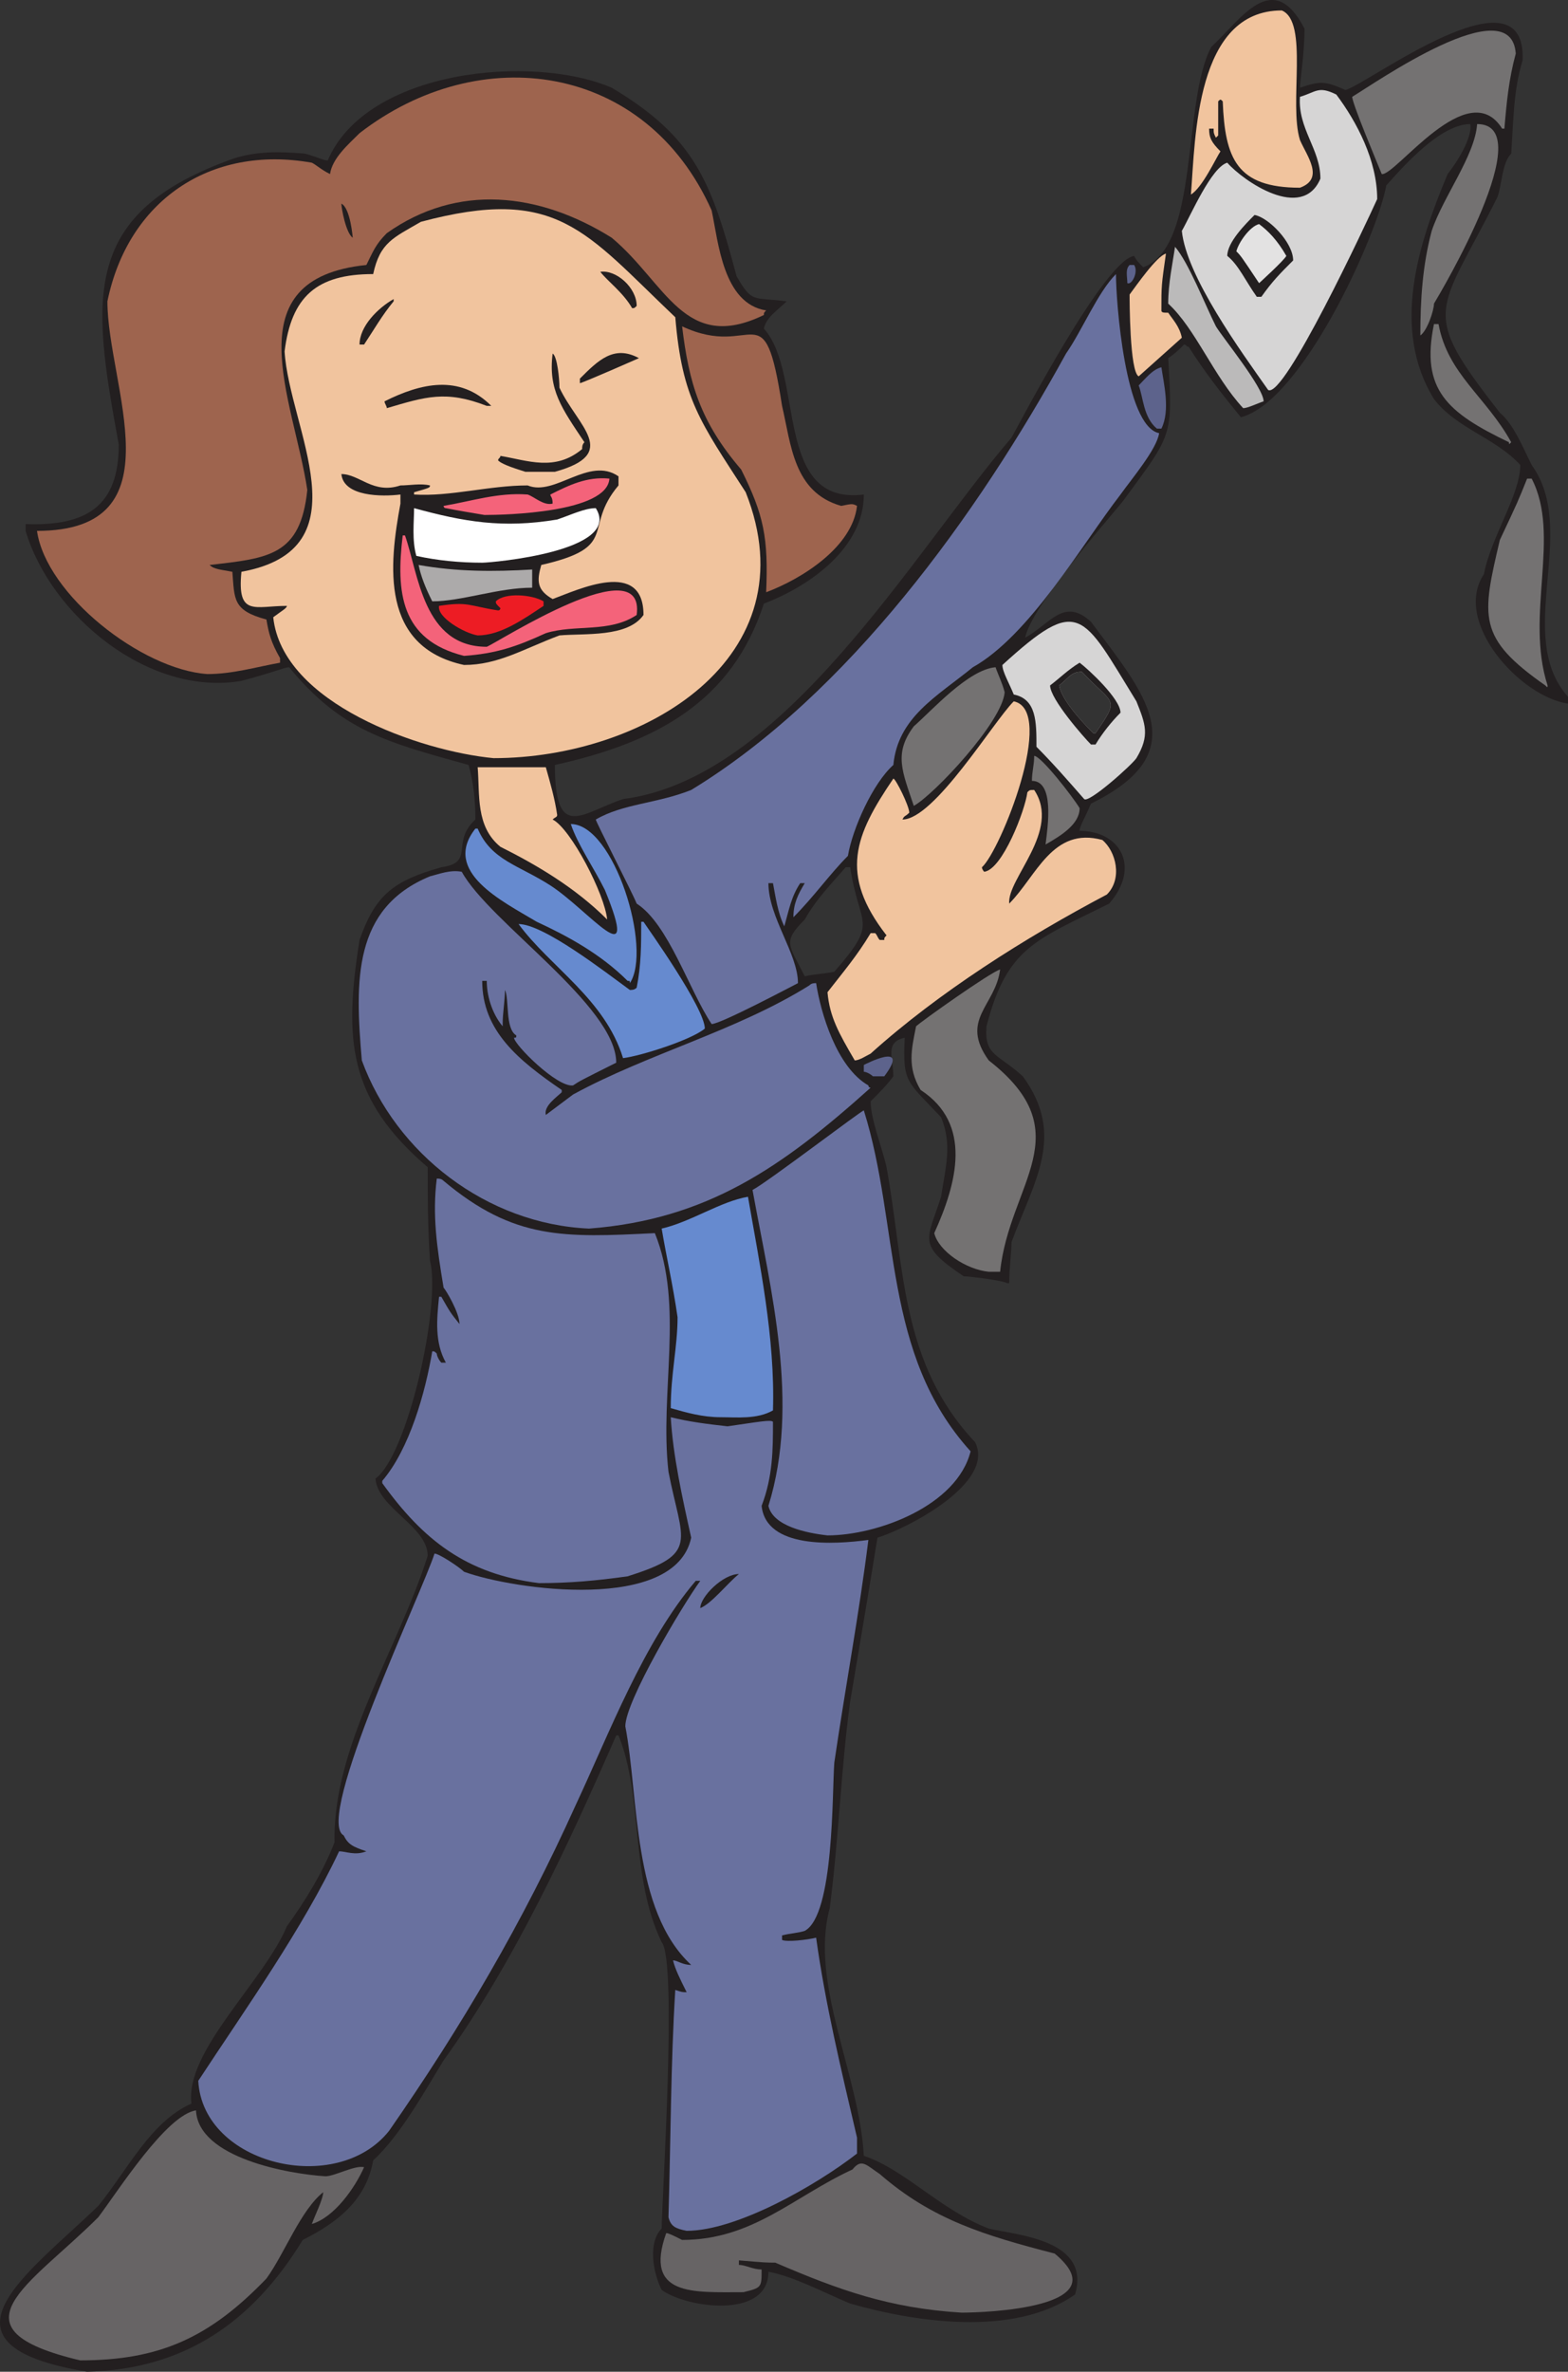 <svg xmlns="http://www.w3.org/2000/svg" width="517.715" height="782.698"><rect width="100%" height="100%" fill="#333333" stroke="none"/><path fill="#231f20" fill-rule="evenodd" d="M28.715 782.698c-54-9-19.5-32.25 3.75-54.75 9.75-12 17.25-27.75 30.75-33.75-2.25-17.25 24-40.5 31.5-58.5 6-8.25 12-18 15.75-27.75-.75-31.5 21-63.75 30.75-94.5 0-9.75-16.5-15.75-17.25-25.5 10.5-7.5 21.75-57 18-72-.75-11.25-.75-21-.75-30.75-26.25-22.5-27.75-42-22.5-75 5.25-15 11.25-19.5 27-24 11.25-1.5 3-8.25 11.25-15.75 0-6.75-.75-12.75-2.25-18-27-7.5-42-11.25-59.25-32.25-1.5 0-4.5 1.5-15.75 4.5-30.75 5.25-63-21.75-71.25-49.5v-2.25c20.25.75 30.75-6 30.75-26.25-9-48.75-12.75-76.5 38.25-94.5 7.5-2.25 14.25-2.25 23.25-1.5 5.25 1.5 6 2.25 7.5 2.25 12.75-30 67.5-35.25 93.75-24 27.75 16.5 33 31.5 41.25 62.25 5.25 9 5.25 6.75 16.5 8.25-3 3-6.75 5.25-7.5 9 13.5 15 3 58.5 33 54.75 0 17.25-17.25 30-33 36-10.5 32.25-35.25 45.75-69 53.25 0 25.5 9 15.75 22.5 11.25 53.25-6.75 96-81.75 128.25-119.25 3.75-6.75 30.75-58.5 40.5-60 .75 1.5 1.5 2.25 3 3.75 18.75-6.75 12.75-54.75 22.5-72.75 9.75-9 20.25-26.25 30.75-6 0 8.25-1.5 17.25-1.5 19.5 6.75-2.25 8.25-2.25 15 .75 6.75-1.5 60-42 58.5-9.75-3 9.75-3 19.5-3.75 30.75-3 3-3 9.75-4.5 14.25-19.5 39-26.25 36.75.75 71.25 4.5 3.75 7.5 11.25 10.5 17.25 15.75 21.75-6 56.25 12 76.5v2.25c-15.75-2.25-38.25-27-27.75-42.75 2.25-12 12-26.25 12-36-8.25-9-21-12-28.5-21.75-14.25-23.25-5.25-51 4.5-74.25 3-3.75 8.25-12 7.5-16.5-9.75 0-21.75 13.5-27.75 20.25-3 16.5-27.75 71.25-48 76.5-6.75-8.25-12-15-17.25-23.25-.75 0-.75-.75-1.5-.75-1.5 1.5-3 3-5.25 4.5 1.5 26.25 1.5 24.75-15 47.25-6.75 8.25-30 34.5-32.25 45 8.25-4.5 12.75-13.5 21.75-5.25 17.25 23.25 35.25 42.75 0 60-2.25 5.25-3.75 7.5-3.75 9 13.5 0 20.25 12 9.75 24-24 12-33.75 14.25-40.5 40.5-.75 9.75 3.75 9 12 16.5 14.25 19.5 3.75 34.5-3.75 54.75 0 3.75-.75 8.25-.75 13.5h-.75c-.75-.75-12-2.25-14.25-2.25-15.75-10.5-12-12-7.5-26.25 1.5-9.75 3.75-17.25 0-26.25-11.25-12-12.75-11.25-12-26.25-6.75 1.5-3.75 6.75-3.75 12.75-2.25 3-4.5 5.25-7.5 8.25 0 6 3.75 15 5.25 21.75 6 33 4.5 64.5 29.25 90.75 6.75 13.5-22.5 28.5-32.25 31.5-4.5 27.75-5.25 31.5-9 54-3 21.75-3.75 45-6.75 68.25-6.75 24.75 9.75 54.75 11.25 81.75 13.5 4.5 25.5 18 41.25 24 9.75 2.25 33.75 3.75 28.5 21.75-20.25 14.25-53.25 9-74.25 3-9-3.75-18.75-9-27-10.5 0 15.75-27 12-35.25 6-3-6-4.5-15.75 0-20.25 0-8.25 5.25-88.5 0-94.5-10.5-21.75-6-48-14.25-68.25h-.75c-15.75 36-33.75 75-57 107.25-6 9.75-14.25 24.75-23.25 33-2.25 12.75-11.25 20.25-23.25 26.25-16.5 27-39 42.75-71.25 43.5m237-460.5c3-.75 6-.75 9.75-1.5 15-17.25 8.25-14.25 5.25-34.5h-1.5c-4.5 5.25-9.75 10.5-13.5 17.25-7.5 7.5-5.25 8.25 0 18.75m95.25-80.25h.75c8.25-12 6-9-4.5-20.25-3.75 0-4.5 2.25-7.5 4.5.75 4.5 6.75 11.25 11.25 15.75"/><path fill="#676465" fill-rule="evenodd" d="M26.465 778.948c-44.25-10.5-16.5-24.75 6-47.25 6.75-9 22.5-33.75 32.25-35.25.75 15.75 30.75 21 42.75 21.75 3 0 9.75-3.75 12.75-3-3 6.75-9.75 16.5-17.25 18.75.75-2.25 3.75-8.25 3.75-10.5-7.5 6-12.75 20.25-18.75 28.5-18.75 19.5-35.25 27-61.5 27m291-15.75c-24-1.5-40.5-7.5-61.5-16.5-3 0-3 0-12-.75v1.5c2.25 0 4.5 1.5 7.5 1.5 0 6 0 6-6 7.5-16.5 0-33 1.5-25.5-19.5.75 0 2.25.75 5.25 2.25 23.25 0 36.75-14.25 56.25-23.25 3-3.75 4.5-1.5 9 1.5 17.25 15 34.5 20.25 57.75 26.25 21.75 18-23.25 19.5-30.75 19.5"/><path fill="#69719f" fill-rule="evenodd" d="M226.715 736.198c-3.75-.75-5.25-1.5-6-4.5.75-25.5.75-51 2.25-75 2.25.75 2.25.75 3.75.75-2.25-4.5-3.75-7.5-4.5-10.5 1.5 0 3 1.5 6 1.5-19.5-18-17.25-55.5-21.75-78.75 0-8.25 18.75-39.75 24.75-48h-1.5c-17.25 20.25-28.5 50.25-39.75 74.25-17.25 38.25-37.5 72.75-61.5 107.25-17.25 21.75-61.5 11.25-63-16.5 15.75-24 34.5-50.25 46.5-75.75 2.25 0 5.25 1.5 9 0-4.5-1.5-6-2.25-7.5-5.25-9.75-5.25 26.25-81 30-93 1.5 0 8.25 4.5 9.75 6 16.5 6 69.75 13.5 75-11.25-3-13.5-6-27-6.75-39.75 6 1.5 12 2.25 18.75 3 10.5-1.5 14.25-2.25 15-1.5 0 9 0 18-3.75 27.75 1.5 14.25 24 12.75 35.25 11.25-3 24-7.5 48-11.25 73.5-.75 9.75 0 50.25-9.75 55.5-2.25.75-4.5.75-7.5 1.5v1.5c1.5.75 8.25 0 11.25-.75 3 21.75 8.25 43.5 13.5 66v5.25c-13.5 10.5-39.75 25.5-56.25 25.5"/><path fill="#231f20" fill-rule="evenodd" d="M231.215 530.698c0-3.75 7.5-11.25 12.75-11.25-3.75 3-9 9.75-12.75 11.25"/><path fill="#69719f" fill-rule="evenodd" d="M177.965 522.448c-24-3-38.25-14.25-51.75-33v-.75c9-10.5 14.25-29.25 16.5-42.75.75 0 .75 0 1.5.75 0 .75.75 2.25 1.5 3h1.5c-3.75-6.75-3-14.25-2.25-21.75h.75c3 5.25 3 5.25 6 9 0-3.75-4.5-11.25-5.25-12-2.25-13.5-3.75-24-2.25-36 .75 0 1.5 0 2.25.75 23.25 19.5 39.75 18.75 69.75 17.25 9.75 24 1.5 52.5 4.5 78.75 4.5 23.25 10.5 27-13.5 34.5-10.5 1.5-19.5 2.25-29.25 2.25m95.25-15.75c-6.75-.75-18-3-19.5-9.75 10.5-33.75.75-71.25-5.25-104.25 4.5-2.25 36-26.25 36.75-26.25 12 38.25 6 80.25 35.25 112.5-4.5 18-30.75 27.75-47.25 27.75"/><path fill="#668acf" fill-rule="evenodd" d="M237.965 467.698c-6 0-11.25-1.5-16.5-3 0-11.25 2.25-20.25 2.25-30-1.5-10.5-3.75-20.25-5.25-29.25 9.75-2.25 19.5-9 28.5-10.5 3.75 21.75 9 46.5 8.25 70.5-5.25 3-12 2.25-17.25 2.25"/><path fill="#747272" fill-rule="evenodd" d="M326.465 419.698c-7.5-.75-16.5-6.75-18-12.75 7.5-16.5 12.75-36-4.5-47.25-4.5-7.5-3-13.5-1.5-21 1.5-1.5 24.75-18 27.75-18.75-1.5 12-13.5 16.5-3.75 30 30.75 24 6.75 40.5 3.75 69.75h-3.75"/><path fill="#69719f" fill-rule="evenodd" d="M194.465 405.448c-33.75-1.5-63.75-24.75-75-55.5-2.25-26.25-3-50.25 22.5-60.75 3-.75 6.75-2.25 10.5-1.5 9 16.5 51 44.25 51 63-12 6-12 6-14.25 7.5-5.25.75-19.5-13.5-19.5-15.75.75 0 .75 0 .75-.75-3.75-2.25-2.25-12-3.75-15 0 3.75-.75 7.5-.75 11.25v.75c-3.75-4.5-5.25-10.5-5.25-15h-1.5c0 16.5 12 26.25 26.25 36v.75c-1.5 1.5-6 4.5-5.25 7.5l9-6.75c24.75-13.5 54-21 78-36 .75-.75 1.5-.75 2.25-.75 1.5 9.75 6.75 27.75 17.25 33.75 0 0 0 .75.75.75-29.25 26.25-54 43.5-93 46.5"/><path fill="#5d638c" fill-rule="evenodd" d="M288.215 355.198c-.75-.75-2.25-1.5-3-1.5v-2.25s15.75-8.25 6.75 3.75h-3.75"/><path fill="#f1c49e" fill-rule="evenodd" d="M282.215 349.948c-5.25-9-8.25-14.25-9-22.5 5.25-6.75 9.75-12 14.25-19.5h1.5c.75.75.75 1.5 1.5 2.25h1.5c0-.75 0-.75.75-1.5-15.75-20.25-10.5-33 2.25-51.75.75 0 5.25 9 5.25 11.25-1.5 1.5-1.5.75-2.25 2.25 10.5 0 30-32.25 36.75-39 14.25 3-4.5 49.5-10.5 54.75 0 .75.75 1.5.75 1.5 6-.75 13.5-20.25 14.25-26.25.75-.75.75-.75 2.25-.75 9 13.5-9 29.25-8.25 37.5 9-9 14.25-25.5 30.75-21 4.5 3.75 6.75 12.75 1.5 18-27 14.25-55.5 32.25-78 52.5-1.5.75-3.75 2.25-5.25 2.25"/><path fill="#668acf" fill-rule="evenodd" d="M205.715 349.198c-6-19.5-24-30-34.5-44.25 8.25 0 28.5 15.75 36.75 21.75.75 0 1.5 0 2.25-.75 1.5-7.5 1.5-14.25 1.5-21.75h.75c1.5 2.25 20.25 28.5 20.25 35.25-4.5 3.75-21 9-27 9.75"/><path fill="#69719f" fill-rule="evenodd" d="M234.965 337.948c-7.5-11.25-14.25-33-24.75-39.75-1.5-3.75-13.5-27-13.5-27.75 9-5.25 20.25-5.25 31.5-9.75 51.75-31.5 94.5-90.75 123.75-144 5.25-7.5 10.5-20.25 16.5-26.25 0 9 3 50.25 14.25 52.5-.75 5.25-9 15-12.75 20.25-12.75 16.5-30 46.5-48.75 57-12 9.75-24.75 16.5-26.25 32.25-6.75 6-13.5 21-15 30-6 6-11.25 13.5-18 20.25 0-4.5 1.5-7.5 3.75-11.25h-1.5c-3 4.5-3.75 9-5.25 14.25-2.25-4.5-3-10.5-3.75-14.25h-1.5c0 11.25 9.75 23.25 9.75 33-1.5.75-25.5 13.5-28.5 13.5"/><path fill="#668acf" fill-rule="evenodd" d="M207.215 323.698c-9-9-20.25-15-30-19.5-11.25-6.75-31.5-16.5-20.25-30.75h.75c4.5 10.5 13.5 12 24 18.75 12.75 8.25 30 30.75 18 1.5-3.75-7.5-9-15-11.25-21.75 14.25 0 27 41.25 19.5 52.5 0-.75 0-.75-.75-.75"/><path fill="#f1c49e" fill-rule="evenodd" d="M200.465 303.448c-10.5-10.5-23.25-18-35.25-24-8.25-6.75-6.75-17.25-7.5-26.25h22.5c1.5 5.25 3 10.5 3.75 15.75 0 .75-.75.75-1.5 1.5 6 3 17.25 24.75 18 33"/><path fill="#747272" fill-rule="evenodd" d="M345.215 278.698c.75-6 3-21-4.5-21 0-3 .75-5.25.75-8.25 2.25 0 12.75 13.5 15 17.25 0 5.25-6 9-11.25 12m-43.5-12.75c-3.75-11.25-6.75-17.25 0-26.25 6-5.25 18-18.75 27-19.5.75 2.25 2.25 5.25 3 8.25-.75 9.75-23.25 33.75-30 37.5"/><path fill="#d6d5d5" fill-rule="evenodd" d="M357.965 263.698c-5.25-6-10.5-12-15.75-17.25 0-8.25 0-15.75-7.5-17.25-1.5-3.75-3.75-7.5-3.75-9.75 25.5-23.25 26.25-17.25 44.25 12 3 7.5 4.5 11.25 0 18.75-1.5 2.25-15.75 15-17.25 13.5m3-21.75h.75c8.25-12 6-9-4.5-20.25-3.75 0-4.5 2.25-7.5 4.5.75 4.5 6.75 11.25 11.25 15.75"/><path fill="#f1c49e" fill-rule="evenodd" d="M162.965 250.198c-24-2.25-69.75-18-72.75-46.5 3-2.25 4.5-3 4.5-3.75-10.5 0-16.5 3.75-15-11.25 41.25-7.5 15.75-47.25 14.25-72.75 2.25-18 10.5-25.5 29.25-25.5 2.25-10.5 6.75-12 15.75-17.25 45-12 54 3 84 31.5 2.25 27 8.25 34.5 23.25 57.75 21.75 54.75-33.75 87.75-83.25 87.75"/><path fill="#231f20" fill-rule="evenodd" d="M360.215 245.698c-2.25-2.25-13.5-15-13.5-19.5 3-2.25 6-5.25 9.75-7.5 3 2.25 13.5 12 13.5 16.5-3 3-6 6.75-8.25 10.5h-1.5m.75-3.75h.75c8.25-12 6-9-4.5-20.25-3.75 0-4.5 2.25-7.5 4.5.75 4.5 6.75 11.25 11.25 15.75"/><path fill="#747272" fill-rule="evenodd" d="M510.215 226.198c-22.5-15.75-21-22.5-15-48 6-12.75 6-12.75 9-20.25h1.5c9.75 18.75-2.25 45 5.25 68.25 0 .75 0 .75-.75 0"/><path fill="#9e644e" fill-rule="evenodd" d="M68.465 222.448c-21.75-1.5-53.25-26.25-56.25-47.25 47.25 0 23.25-48 23.25-75.75 6.75-33 33.75-51.75 67.5-45.75 1.5.75 3 2.25 6 3.75.75-5.25 6-9.75 9.75-13.5 39.75-30.75 94.5-23.25 116.25 25.5 2.25 10.5 3.75 30.75 18 33-.75.75-.75.75-.75 1.5-26.25 12.75-32.25-10.5-50.25-25.5-24-15-51-18-74.25-1.5-3.75 3.75-4.5 6-6.75 10.5-44.25 4.5-24 44.25-19.5 74.25-2.25 21.75-12.75 22.5-32.25 24.75 1.5 1.5 3.75 1.5 7.5 2.25.75 9 0 12.75 11.25 15.75.75 4.5 1.5 7.5 4.5 12.75v1.5c-8.25 1.5-15.75 3.75-24 3.75"/><path fill="#231f20" fill-rule="evenodd" d="M153.215 219.448c-27.75-6-24.75-33-21-53.25v-3c-6 .75-18.75.75-19.5-6.75 6 0 10.5 6.75 19.5 3.75 3 0 6.75-.75 9.75 0 0 .75 0 .75-5.25 2.25v.75c12 .75 24.75-3 37.5-3 9 3.75 20.25-9.75 30-3v3c-12 14.25.75 20.25-25.5 26.25-1.5 5.25-1.5 8.25 3.75 11.25 8.25-3 30-13.5 30 5.25-5.25 7.5-19.5 6-27.75 6.75-12 4.5-20.25 9.75-31.5 9.75"/><path fill="#f4637a" fill-rule="evenodd" d="M153.215 216.448c-21-5.25-22.5-21-20.25-39.75h.75c4.5 12.75 6 36.75 27 36.75 3.75-1.5 52.5-33 49.5-10.5-9 6-20.25 3-30 6-9.75 4.5-16.5 6.75-27 7.5"/><path fill="#ed1c24" fill-rule="evenodd" d="M157.715 209.698c-4.5-.75-13.5-6-12.75-9.75 9.75-1.5 9.75 0 19.5 1.5.75 0 .75-.75.75-.75-1.5-1.5-1.5-1.5-1.5-2.25 3-3 12-2.25 15.75 0v1.5c-6.75 4.5-14.25 9.75-21.75 9.75"/><path fill="#acaaaa" fill-rule="evenodd" d="M142.715 198.448c-2.25-4.5-3.75-8.25-4.5-12 12.75 2.25 24.75 2.25 37.5 1.5v6c-11.25 0-23.25 4.5-33 4.5"/><path fill="#9e644e" fill-rule="evenodd" d="M252.965 195.448c.75-18-.75-25.5-8.25-40.5-13.5-15.75-17.25-28.5-19.5-47.25 24 11.25 27-12.75 33 26.25 3 12.75 3.75 28.5 19.5 33 3.75-.75 3.75-.75 5.25 0-1.5 13.5-18 24-30 28.5"/><path fill="#fff" fill-rule="evenodd" d="M159.215 185.698c-7.5 0-15-.75-21.75-2.25-1.5-5.25-.75-11.25-.75-15.75 16.5 4.5 29.25 6.75 47.25 3.75 4.5-1.5 9-3.75 12.75-3.75 9 14.25-34.5 18-37.5 18"/><path fill="#f4637a" fill-rule="evenodd" d="M159.965 169.948c-4.5-.75-9-1.5-12.75-2.25-.75 0-.75-.75-.75-.75 9-1.5 18-4.5 27.75-3.75 2.25.75 5.25 3.75 8.25 3 0-2.25-.75-2.25-.75-3 6-3 12-6 19.5-5.25-.75 11.25-34.5 12-41.25 12"/><path fill="#231f20" fill-rule="evenodd" d="M173.465 155.698c-2.25-.75-7.5-2.25-9-3.75 0-.75.75-.75.75-1.5 9 1.5 18 5.25 27-2.25 0-.75 0-1.5.75-2.25-7.5-11.25-12-17.25-10.5-29.25 1.5.75 2.25 8.25 2.25 11.25 6 12.75 20.25 21.75-1.5 27.75h-9.75"/><path fill="#747272" fill-rule="evenodd" d="M498.215 145.948c-20.25-9.75-29.25-17.25-24.75-39h1.5c3 16.5 15.75 24 24 39-.75.75-.75.75-.75 0"/><path fill="#5d638c" fill-rule="evenodd" d="M381.965 141.448c-4.5-3.75-4.5-10.5-6-14.25 2.25-2.25 4.5-5.25 7.5-6 .75 5.25 3 14.25 0 20.25h-1.5"/><path fill="#bbbaba" fill-rule="evenodd" d="M410.465 134.698c-9.75-10.5-15.75-26.25-24.75-34.5 0-6.75 1.5-13.5 2.25-18.75 4.5 5.25 9.75 18.75 13.5 26.25 2.25 3.75 15.75 20.25 15.75 24.75-2.25.75-5.25 2.25-6.75 2.25"/><path fill="#231f20" fill-rule="evenodd" d="M127.715 134.698c0-.75-.75-1.5-.75-2.25 12-6 24.75-9 35.25 1.5h-1.5c-13.5-5.25-20.25-3-33 .75"/><path fill="#d6d5d5" fill-rule="evenodd" d="M418.715 128.698c-9-12.75-27-37.5-28.5-52.5 3-5.25 9.75-21 15-22.5 5.25 6 24.75 19.5 30.75 5.25 0-9.75-7.5-16.5-6.75-27 5.25-1.5 6-3.75 12-.75 6.75 9 13.5 21.75 13.5 34.5-3.75 8.25-30.75 66-36 63"/><path fill="#231f20" fill-rule="evenodd" d="M191.465 126.448v-1.5c6-6 11.25-11.25 19.5-6.75 0 0-18.75 8.25-19.5 8.25"/><path fill="#f1c49e" fill-rule="evenodd" d="M375.965 124.198c-3-1.5-3-25.5-3-27 2.25-3 9-12.75 12-13.5-1.5 10.5-1.5 10.5-1.5 18.75 0 .75.75.75 2.25.75 1.5 2.25 3.75 4.5 4.5 8.25l-14.25 12.75"/><path fill="#231f20" fill-rule="evenodd" d="M118.715 113.698c0-6 6-12 11.25-15v.75c-3.75 4.5-6.75 9.75-9.75 14.25h-1.5"/><path fill="#747272" fill-rule="evenodd" d="M468.965 110.698c0-12 .75-23.25 3.75-34.5 3.75-11.25 14.25-24.75 15-35.25 21 0-12 55.5-14.25 59.25 0 2.25-2.25 9-4.5 10.5"/><path fill="#231f20" fill-rule="evenodd" d="M208.715 101.698c-3-5.25-8.25-9-10.5-12 5.25-.75 12 5.25 12 11.25-.75.75-.75.75-1.5.75m206.25-3.75c-3.75-5.25-6-10.5-9.75-13.5 0-4.5 6-10.5 9-13.5 4.5.75 12.75 9 12.75 15-4.5 4.5-6.75 6.75-10.5 12h-1.5"/><path fill="#5d638c" fill-rule="evenodd" d="M372.215 93.448c0-2.25-.75-4.5.75-6h1.5c1.5 2.25-.75 6.75-2.25 6"/><path fill="#e3e2e2" fill-rule="evenodd" d="M415.715 93.448c-6-9-6-9-7.5-10.5.75-3 4.5-8.25 7.5-9 3 2.25 6 5.25 9 10.5-.75 1.5-9 9-9 9"/><path fill="#231f20" fill-rule="evenodd" d="M116.465 78.448c-2.25-1.5-3.75-9.75-3.75-11.25 3 1.5 3.75 11.25 3.75 11.25"/><path fill="#f1c49e" fill-rule="evenodd" d="M393.215 64.198c1.5-18.75 1.5-60.75 30-60.75 9 3.75 2.25 30.75 6 42.75 2.25 5.25 8.25 12.75 0 15.75-21 0-24.75-9.75-25.5-28.5-.75-.75-.75-.75-1.5 0v11.25l-.75.75c-.75-1.5-.75-1.5-.75-3h-1.5c0 3 .75 4.5 3.75 7.5-1.5 2.25-6 12-9.75 14.25"/><path fill="#747272" fill-rule="evenodd" d="M456.215 57.448c-1.5-3.75-9.75-23.25-9.75-25.5 7.5-4.5 52.5-36 54-14.25-2.25 8.25-3 15.75-3.75 24.75h-.75c-11.25-18-35.25 15.75-39.75 15"/></svg>
